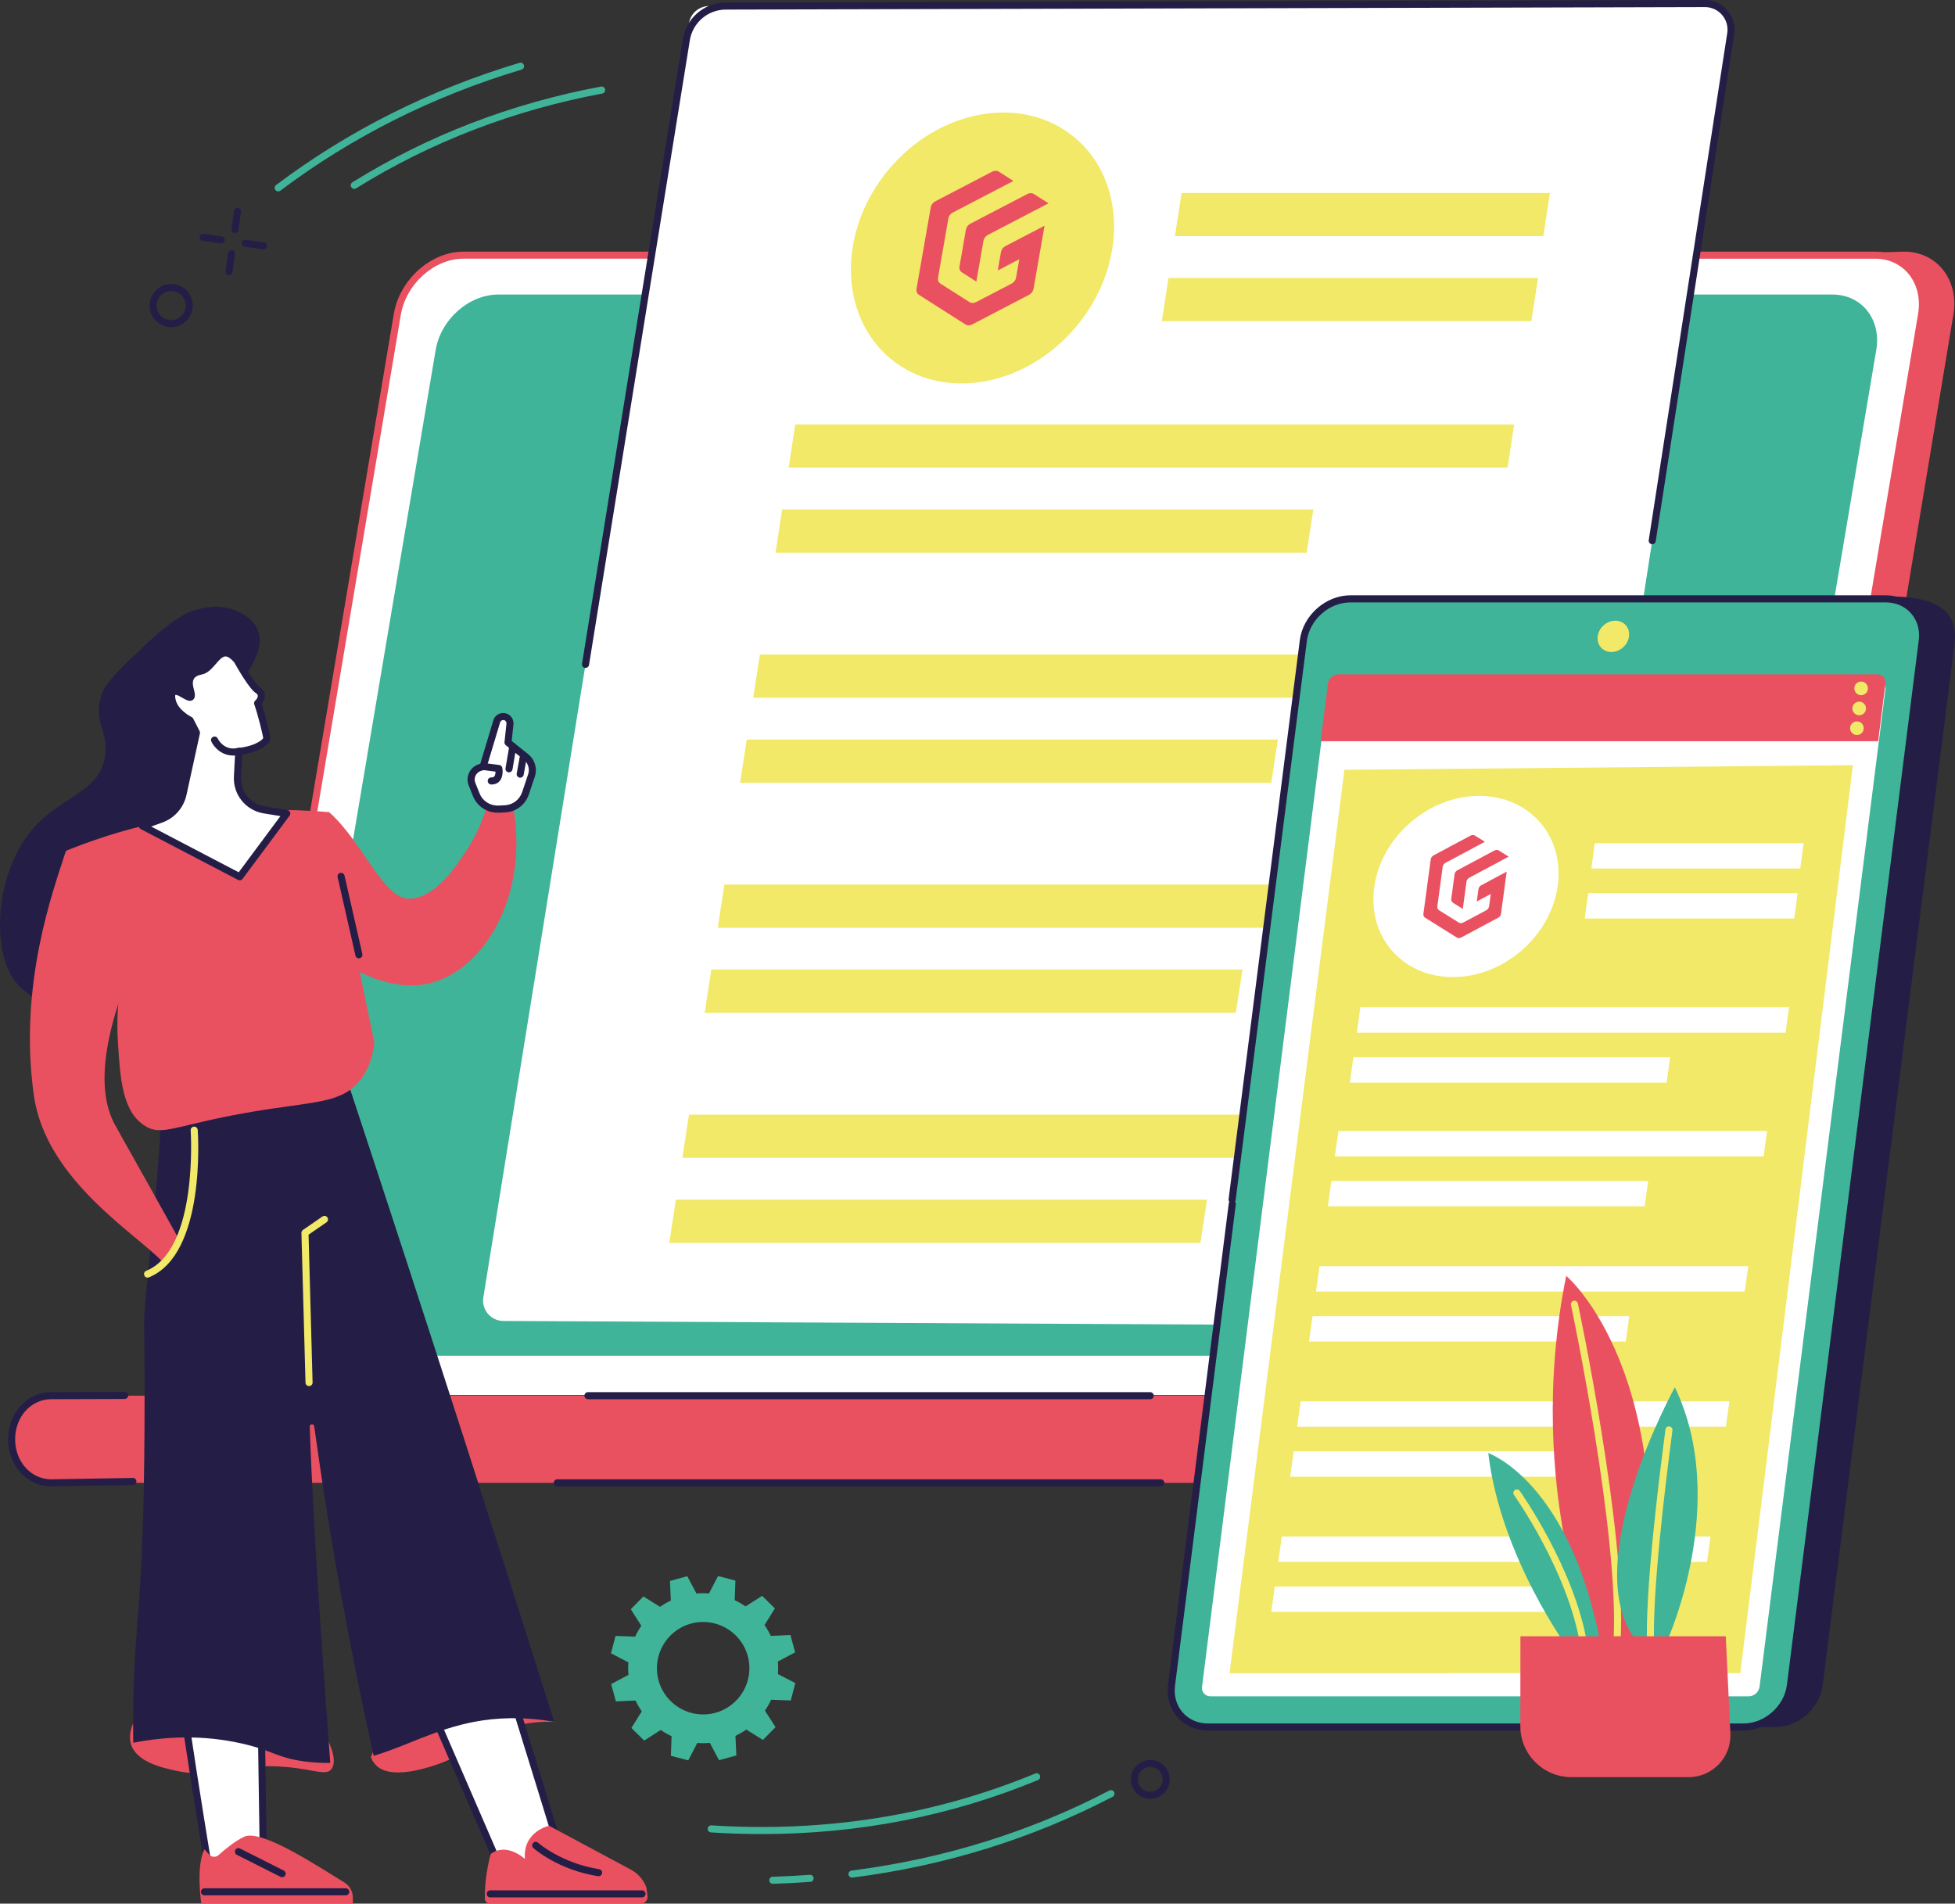 <?xml version="1.0" encoding="UTF-8"?>
<svg id="Ebene_1" data-name="Ebene 1" xmlns="http://www.w3.org/2000/svg" viewBox="0 0 829.28 807.56">
  <rect x="0" y="0" width="829.28" height="807.56" fill="#333333" stroke="none"/>
  <defs>
    <style>
      .cls-1 {
        fill: #3fb498;
      }

      .cls-1, .cls-2, .cls-3, .cls-4, .cls-5 {
        stroke-width: 0px;
      }

      .cls-2 {
        fill: #241e46;
      }

      .cls-3 {
        fill: #f1e967;
      }

      .cls-4 {
        fill: #fff;
      }

      .cls-5 {
        fill: #ea5160;
      }
    </style>
  </defs>
  <g id="Corporate_literature" data-name="Corporate literature">
    <g>
      <g>
        <path class="cls-5" d="M570.63,573.21c-13.82-11.91-28.33-23.02-43.19-33.61-30.16-21.5-61.94-40.72-94.07-59.35-16.9-9.8-34.44-18.66-51.76-27.78-17.42-9.17-34.9-18.26-52.37-27.34-15.97-8.3-31.94-16.6-47.88-24.95-36.23-129.23-75.58-275.74-67.77-275.74l594.09-17.69c13.98,0,23.37,12,20.91,26.76l-71.99,433.08c-2.45,14.75-15.83,26.76-29.81,26.76h-132.21c-7.79-6.93-16.06-13.33-23.95-20.13Z"/>
        <path class="cls-4" d="M196.63,108.25h598.73c13.21,0,22.05,11.3,19.73,25.24l-71.99,433.08c-2.32,13.94-14.91,25.24-28.12,25.24H116.24c-13.21,0-22.05-11.3-19.73-25.24l71.99-433.08c2.32-13.94,14.91-25.24,28.12-25.24Z"/>
        <path class="cls-5" d="M118.4,432.98c-.08,0-.17,0-.25-.02-.82-.14-1.37-.91-1.23-1.73l50.11-297.98c2.43-14.61,15.71-26.5,29.6-26.5h598.73c6.54,0,12.35,2.6,16.35,7.33,4.32,5.09,6.09,12.26,4.86,19.66l-30.7,182.98c-.14.82-.92,1.37-1.73,1.23-.82-.14-1.37-.91-1.23-1.73l30.7-182.98c1.1-6.62-.39-12.74-4.19-17.23-3.43-4.04-8.42-6.27-14.06-6.27H196.63c-12.49,0-24.45,10.76-26.64,23.99l-50.11,297.98c-.12.73-.76,1.25-1.48,1.25Z"/>
      </g>
      <path class="cls-5" d="M21.75,592.08h696.3c9.28,0,16.83,8.09,16.83,18.49s-7.55,18.49-16.83,18.49H21.75c-9.29,0-16.83-8.07-16.83-18.49s7.53-18.49,16.83-18.49Z"/>
      <path class="cls-2" d="M487.9,593.58h-238.5c-.83,0-1.5-.67-1.5-1.5s.67-1.5,1.5-1.5h238.5c.83,0,1.5.67,1.5,1.5s-.67,1.5-1.5,1.5Z"/>
      <path class="cls-2" d="M21.78,630.55c-10.3,0-18.35-8.78-18.35-19.99s8.05-19.99,18.33-19.99l31.13-.1h0c.83,0,1.5.67,1.5,1.5,0,.83-.67,1.5-1.5,1.5l-31.14.1c-8.6,0-15.33,7.46-15.33,16.99s6.73,16.99,15.33,16.99l34.61-.58c.84-.01,1.51.65,1.52,1.48s-.65,1.51-1.48,1.52l-34.64.58Z"/>
      <path class="cls-2" d="M492.39,630.55H236.39c-.83,0-1.5-.67-1.5-1.5s.67-1.5,1.5-1.5h256c.83,0,1.5.67,1.5,1.5s-.67,1.5-1.5,1.5Z"/>
      <path class="cls-1" d="M211.39,124.95h565.85c12.49,0,20.84,10.52,18.65,23.5l-68.04,403.18c-2.19,12.98-14.09,23.5-26.58,23.5H135.42c-12.49,0-20.84-10.52-18.65-23.5l68.04-403.18c2.19-12.98,14.09-23.5,26.58-23.5Z"/>
      <g>
        <path class="cls-4" d="M641.82,562.55l-428.31-2.17c-5.3-.03-9.33-4.78-8.48-10.01L292.26,9.84c.67-4.18,4.27-7.25,8.5-7.26l425.26-1.09c5.3-.01,9.37,4.71,8.56,9.96l-84.18,543.79c-.65,4.23-4.3,7.34-8.58,7.31Z"/>
        <g>
          <g>
            <polygon class="cls-3" points="639.48 198.38 334.53 198.38 337.35 180.05 642.3 180.05 639.48 198.38"/>
            <polygon class="cls-3" points="554.27 234.45 328.97 234.45 331.79 216.13 557.09 216.13 554.27 234.45"/>
          </g>
          <g>
            <polygon class="cls-3" points="654.63 100.18 498.39 100.18 501.22 81.86 657.45 81.86 654.63 100.18"/>
            <polygon class="cls-3" points="649.58 136.25 492.84 136.25 495.66 117.93 652.4 117.93 649.58 136.25"/>
          </g>
          <g>
            <polygon class="cls-3" points="624.45 295.98 319.5 295.98 322.32 277.66 627.27 277.66 624.45 295.98"/>
            <polygon class="cls-3" points="539.24 332.05 313.94 332.05 316.76 313.73 542.06 313.73 539.24 332.05"/>
          </g>
          <g>
            <polygon class="cls-3" points="609.42 393.58 304.47 393.58 307.29 375.26 612.24 375.26 609.42 393.58"/>
            <polygon class="cls-3" points="524.21 429.65 298.91 429.65 301.73 411.33 527.03 411.33 524.21 429.65"/>
          </g>
          <g>
            <polygon class="cls-3" points="594.39 491.18 289.44 491.18 292.26 472.86 597.21 472.86 594.39 491.18"/>
            <polygon class="cls-3" points="509.18 527.26 283.88 527.26 286.7 508.93 512 508.93 509.18 527.26"/>
          </g>
          <ellipse class="cls-3" cx="416.76" cy="105.23" rx="61.04" ry="51.88" transform="translate(69.18 358.1) rotate(-50.21)"/>
          <g>
            <path class="cls-5" d="M423.26,114.72l9.1-4.74-1.37,7.83c-.18,1.03-.9,1.98-1.88,2.49l-15.02,7.83c-.99.52-2.09.52-2.9,0l-12.29-7.83c-.81-.52-1.19-1.47-1.01-2.49l4.39-25.15c.18-1.03.9-1.98,1.88-2.49l25.71-13.4-6.15-3.93c-.81-.52-1.91-.52-2.9,0l-24.13,12.59c-.99.52-1.7,1.47-1.88,2.49l-6.05,34.65c-.18,1.03.21,1.98,1.01,2.49l19.73,12.57c.81.52,1.91.52,2.9,0l24.12-12.57c.99-.52,1.7-1.47,1.88-2.49l4.68-26.82-16.61,8.66c-.99.52-1.7,1.47-1.88,2.49l-1.37,7.83h0Z"/>
            <path class="cls-5" d="M438.63,82.33c-.81-.52-1.91-.52-2.9,0l-24.12,12.57c-.99.52-1.7,1.47-1.88,2.49l-2.73,15.66c-.18,1.03.21,1.98,1.01,2.49l6.14,3.92,3.02-17.32c.18-1.03.9-1.98,1.88-2.49l25.71-13.4-6.14-3.91h0Z"/>
          </g>
        </g>
        <path class="cls-2" d="M248.36,283.35c-.08,0-.16,0-.24-.02-.82-.13-1.37-.9-1.24-1.72L289.64,16.64c1.45-9.01,9.13-15.56,18.25-15.58l415.28-1.06c3.64,0,7.17,1.59,9.57,4.38,2.4,2.79,3.45,6.48,2.89,10.12l-33.3,215.11c-.13.82-.89,1.38-1.71,1.25-.82-.13-1.38-.89-1.25-1.71l33.3-215.11c.43-2.77-.37-5.58-2.2-7.7-1.82-2.12-4.47-3.33-7.26-3.33h-.02l-415.28,1.06c-7.65.02-14.08,5.51-15.3,13.06l-42.76,264.96c-.12.74-.76,1.26-1.48,1.26Z"/>
      </g>
    </g>
    <g>
      <g>
        <path class="cls-2" d="M753.19,732.64h-227.09c-9.79,0-16.72-7.91-15.48-17.66l55.92-441.74c1.23-9.75,10.17-17.66,19.95-17.66l215.69-2.52c24.76,0,28.12,10.43,26.88,20.18l-55.92,441.74c-1.23,9.75-10.17,17.66-19.95,17.66Z"/>
        <path class="cls-1" d="M739.52,732.64h-227.09c-9.79,0-16.72-7.93-15.48-17.72l55.92-443.15c1.23-9.79,10.17-17.72,19.95-17.72h227.09c9.79,0,16.72,7.93,15.48,17.72l-55.92,443.15c-1.23,9.79-10.17,17.72-19.95,17.72Z"/>
        <path class="cls-3" d="M683.52,276.59c-3.67,0-6.26-2.97-5.8-6.64.46-3.67,3.81-6.64,7.48-6.64s6.26,2.97,5.8,6.64-3.81,6.64-7.48,6.64Z"/>
      </g>
      <path class="cls-4" d="M509.89,715.53l53.39-423.13c.29-2.26,2.35-4.09,4.61-4.09h228.31c2.26,0,3.86,1.83,3.57,4.09l-53.39,423.13c-.29,2.26-2.35,4.09-4.61,4.09h-228.31c-2.26,0-3.86-1.83-3.57-4.09Z"/>
      <path class="cls-5" d="M796.68,314.43l3.09-24.39c.29-2.26-1.32-3.98-3.57-3.98h-228.31c-2.26,0-4.32,1.72-4.61,3.98l-3.09,24.39h236.49Z"/>
      <g>
        <path class="cls-3" d="M792.35,292.02c0,1.59-1.29,2.89-2.89,2.89s-2.89-1.29-2.89-2.89,1.29-2.89,2.89-2.89,2.89,1.29,2.89,2.89Z"/>
        <path class="cls-3" d="M791.53,300.54c0,1.59-1.29,2.89-2.89,2.89s-2.89-1.29-2.89-2.89,1.29-2.89,2.89-2.89,2.89,1.29,2.89,2.89Z"/>
        <circle class="cls-3" cx="787.68" cy="308.92" r="2.89"/>
      </g>
      <g>
        <polygon class="cls-3" points="738.2 709.78 521.55 709.83 570.28 326.57 785.97 324.61 738.2 709.78"/>
        <g>
          <g>
            <polygon class="cls-4" points="748.09 490.56 566.22 490.56 567.72 479.79 749.59 479.79 748.09 490.56"/>
            <polygon class="cls-4" points="697.63 511.75 563.26 511.75 564.76 500.99 699.13 500.99 697.63 511.75"/>
          </g>
          <g>
            <polygon class="cls-4" points="763.63 368.45 675.04 368.45 676.47 357.69 765.06 357.69 763.63 368.45"/>
            <polygon class="cls-4" points="761.1 389.65 672.23 389.65 673.66 378.88 762.53 378.88 761.1 389.65"/>
          </g>
          <g>
            <polygon class="cls-4" points="740.08 547.91 558.21 547.91 559.71 537.14 741.59 537.14 740.08 547.91"/>
            <polygon class="cls-4" points="689.62 569.1 555.25 569.1 556.76 558.34 691.13 558.34 689.62 569.1"/>
          </g>
          <g>
            <polygon class="cls-4" points="732.08 605.26 550.21 605.26 551.71 594.49 733.58 594.49 732.08 605.26"/>
            <polygon class="cls-4" points="681.62 626.45 547.25 626.45 548.75 615.69 683.12 615.69 681.62 626.45"/>
          </g>
          <g>
            <polygon class="cls-4" points="757.41 438.08 575.54 438.08 577.04 427.31 758.91 427.31 757.41 438.08"/>
            <polygon class="cls-4" points="706.95 459.28 572.58 459.28 574.08 448.51 708.45 448.51 706.95 459.28"/>
          </g>
          <g>
            <polygon class="cls-4" points="724.08 662.61 542.2 662.61 543.71 651.84 725.58 651.84 724.08 662.61"/>
            <polygon class="cls-4" points="673.61 683.8 539.24 683.8 540.75 673.04 675.12 673.04 673.61 683.8"/>
          </g>
          <ellipse class="cls-4" cx="621.85" cy="376.09" rx="41.56" ry="35.96" transform="translate(-95.01 495.45) rotate(-40.62)"/>
          <g>
            <path class="cls-5" d="M626.43,382.42l5.92-3.16-.71,5.22c-.09.69-.55,1.32-1.18,1.66l-9.76,5.22c-.64.34-1.37.34-1.92,0l-8.35-5.22c-.55-.34-.83-.98-.73-1.66l2.27-16.78c.09-.69.55-1.32,1.18-1.66l16.71-8.94-4.18-2.62c-.55-.34-1.28-.34-1.92,0l-15.68,8.4c-.64.34-1.09.98-1.18,1.66l-3.12,23.11c-.09.69.19,1.32.73,1.66l13.41,8.39c.55.34,1.28.34,1.92,0l15.68-8.39c.64-.34,1.09-.98,1.18-1.66l2.42-17.89-10.8,5.78c-.64.34-1.09.98-1.18,1.66l-.71,5.22h0Z"/>
            <path class="cls-5" d="M635.79,360.81c-.55-.34-1.28-.34-1.92,0l-15.68,8.39c-.64.34-1.09.98-1.18,1.66l-1.41,10.45c-.09.69.19,1.32.73,1.66l4.17,2.61,1.56-11.56c.09-.69.55-1.32,1.18-1.66l16.71-8.94-4.17-2.61h0Z"/>
          </g>
        </g>
      </g>
      <path class="cls-2" d="M739.52,734.14h-227.09c-5.14,0-9.74-2.01-12.96-5.65-3.25-3.68-4.67-8.57-4.02-13.76l25.77-204.2c.03-.25.12-.47.25-.67-.25-.31-.37-.71-.32-1.13l30.21-237.16c1.33-10.49,10.94-19.03,21.44-19.03h227.09c5.14,0,9.74,2.01,12.96,5.65,3.25,3.68,4.67,8.57,4.02,13.76l-55.92,443.15c-1.33,10.49-10.94,19.03-21.44,19.03ZM523.88,509.78c.25.31.37.71.32,1.13l-25.77,204.2c-.55,4.33.62,8.37,3.29,11.4,2.63,2.99,6.44,4.63,10.71,4.63h227.09c9.04,0,17.33-7.36,18.47-16.41l55.92-443.15c.55-4.33-.62-8.37-3.29-11.4-2.63-2.99-6.44-4.63-10.71-4.63h-227.09c-9.04,0-17.33,7.36-18.47,16.41l-30.21,237.16c-.03.25-.12.47-.25.66Z"/>
    </g>
    <path class="cls-1" d="M337.29,700.95l-2.01-7.35-8.31.38c-.77-1.62-1.66-3.15-2.67-4.59l4.4-7.05-5.42-5.36-7.01,4.49c-1.46-1-3-1.88-4.61-2.63l.29-8.32-7.37-1.93-3.83,7.38c-1.75-.14-3.52-.12-5.31.04l-3.91-7.35-7.35,2.01.38,8.31c-1.62.77-3.15,1.66-4.59,2.67l-7.05-4.4-5.36,5.42,4.49,7.01c-1,1.46-1.88,3-2.63,4.61l-8.32-.29-1.93,7.37,7.38,3.83c-.14,1.75-.12,3.52.04,5.31l-7.35,3.91,2.01,7.35,8.31-.38c.77,1.62,1.66,3.15,2.67,4.59l-4.4,7.05,5.42,5.36,7.01-4.49c1.46,1,3,1.88,4.61,2.63l-.29,8.32,7.37,1.93,3.83-7.38c1.75.14,3.52.12,5.31-.04l3.91,7.35,7.35-2.01-.38-8.31c1.62-.77,3.15-1.66,4.59-2.67l7.05,4.4,5.36-5.42-4.49-7.01c1-1.46,1.88-3,2.63-4.61l8.32.29,1.93-7.37-7.38-3.83c.14-1.75.12-3.52-.04-5.31l7.35-3.91ZM303.45,726.61c-10.45,2.86-21.24-3.29-24.1-13.74s3.29-21.24,13.74-24.1c10.45-2.86,21.24,3.29,24.1,13.74,2.86,10.45-3.29,21.24-13.74,24.1Z"/>
    <g>
      <g>
        <path class="cls-5" d="M678.08,703.17s-32.17-70.51-13.72-161.93c0,0,49.86,41.78,31.88,161.93h-18.17Z"/>
        <path class="cls-3" d="M685.95,697.31s-.05,0-.08,0c-.83-.04-1.46-.75-1.42-1.58,2.46-45.01-17.85-141.16-18.06-142.13-.17-.81.34-1.61,1.15-1.78.81-.17,1.61.34,1.78,1.16.21.97,20.6,97.51,18.12,142.92-.04.8-.71,1.42-1.5,1.42Z"/>
      </g>
      <g>
        <path class="cls-1" d="M710.45,588.52s-41.45,74.89-16.52,107.29h13.34s26.65-58.54,3.18-107.29Z"/>
        <path class="cls-3" d="M700.16,699.3c-.8,0-1.47-.63-1.5-1.44-.85-21.88,4.52-66.68,7.8-91.44.11-.82.86-1.4,1.68-1.29.82.11,1.4.86,1.29,1.68-3.27,24.67-8.62,69.28-7.78,90.93.03.83-.61,1.52-1.44,1.56-.02,0-.04,0-.06,0Z"/>
      </g>
      <g>
        <path class="cls-1" d="M631.31,616.44s35.31,12.05,48.09,83.37h-13.89s-28.98-39.17-34.21-83.37Z"/>
        <path class="cls-3" d="M671.82,699.3c-.72,0-1.36-.52-1.48-1.26-5.23-31.62-27.9-63.51-28.13-63.83-.48-.67-.33-1.61.34-2.09.67-.48,1.61-.33,2.09.34.23.32,23.3,32.77,28.65,65.09.14.82-.42,1.59-1.23,1.72-.08.01-.17.02-.25.02Z"/>
      </g>
      <path class="cls-5" d="M644.94,694.15h87.11l1.95,41.2c.48,10.1-7.58,18.55-17.7,18.55h-49.75c-11.97,0-21.66-9.71-21.65-21.67l.04-38.09Z"/>
    </g>
    <g>
      <g>
        <path class="cls-2" d="M99.68,98.86c-.07,0-.14,0-.21-.01-.82-.12-1.39-.87-1.28-1.69l1.08-7.68c.12-.82.88-1.39,1.69-1.28.82.12,1.39.87,1.28,1.69l-1.08,7.68c-.11.75-.75,1.29-1.48,1.29Z"/>
        <path class="cls-2" d="M97.16,116.76c-.07,0-.14,0-.21-.01-.82-.12-1.39-.87-1.28-1.69l1.08-7.68c.12-.82.88-1.39,1.69-1.28.82.12,1.39.87,1.28,1.69l-1.08,7.68c-.11.75-.75,1.29-1.48,1.29Z"/>
        <path class="cls-2" d="M93.85,103.25c-.07,0-.14,0-.21-.01l-7.68-1.08c-.82-.12-1.39-.87-1.28-1.69.12-.82.88-1.39,1.69-1.28l7.68,1.08c.82.12,1.39.87,1.28,1.69-.11.75-.75,1.29-1.48,1.29Z"/>
        <path class="cls-2" d="M111.75,105.77c-.07,0-.14,0-.21-.01l-7.68-1.08c-.82-.12-1.39-.87-1.28-1.69.12-.82.88-1.39,1.69-1.28l7.68,1.08c.82.12,1.39.87,1.28,1.69-.11.75-.75,1.29-1.48,1.29Z"/>
      </g>
      <g>
        <path class="cls-1" d="M361.4,796.53c-.74,0-1.39-.55-1.49-1.31-.1-.82.48-1.57,1.3-1.68,38.86-4.94,75.65-16.37,109.35-33.96.73-.38,1.64-.1,2.02.64.38.73.1,1.64-.64,2.02-34.01,17.75-71.14,29.29-110.36,34.27-.06,0-.13.01-.19.01Z"/>
        <path class="cls-1" d="M327.81,799.16c-.81,0-1.47-.64-1.5-1.45-.02-.83.63-1.52,1.45-1.55,5.24-.16,10.54-.44,15.75-.83.83-.06,1.55.56,1.61,1.38.06.83-.56,1.55-1.38,1.61-5.26.4-10.6.68-15.88.84-.02,0-.03,0-.05,0Z"/>
        <path class="cls-1" d="M323.12,778.05c-7.13,0-14.31-.23-21.54-.7-.83-.05-1.45-.77-1.4-1.59.05-.83.77-1.45,1.59-1.4,48.39,3.11,94.61-4.3,137.38-22,.77-.32,1.64.05,1.96.81.32.77-.05,1.64-.81,1.96-36.81,15.24-76.14,22.92-117.18,22.92Z"/>
        <path class="cls-2" d="M487.94,763.1c-.38,0-.76-.03-1.14-.08-2.18-.3-4.12-1.44-5.45-3.2-1.33-1.76-1.89-3.93-1.59-6.11.3-2.18,1.44-4.12,3.2-5.45,1.76-1.33,3.93-1.9,6.11-1.59,2.18.3,4.12,1.44,5.45,3.2,1.33,1.76,1.89,3.93,1.59,6.11-.57,4.12-4.12,7.12-8.17,7.12ZM487.92,749.59c-1.14,0-2.24.37-3.16,1.06-1.12.85-1.84,2.08-2.04,3.47-.19,1.39.17,2.77,1.01,3.89.85,1.12,2.08,1.84,3.47,2.04,2.88.4,5.53-1.61,5.93-4.48.19-1.39-.17-2.77-1.01-3.89-.85-1.12-2.08-1.84-3.47-2.04-.25-.03-.49-.05-.74-.05Z"/>
      </g>
      <g>
        <path class="cls-1" d="M118,81.2c-.46,0-.9-.21-1.2-.6-.5-.66-.37-1.6.3-2.1,30.65-23.08,65.4-40.52,103.27-51.85.79-.24,1.63.21,1.87,1.01.24.79-.21,1.63-1.01,1.87-37.53,11.23-71.96,28.51-102.33,51.37-.27.2-.59.3-.9.3Z"/>
        <path class="cls-1" d="M150.27,80.12c-.5,0-.99-.25-1.27-.71-.44-.7-.22-1.63.48-2.07,31.84-19.81,67.31-33.48,105.44-40.61.82-.15,1.6.38,1.75,1.2.15.81-.38,1.6-1.2,1.75-37.76,7.07-72.89,20.6-104.41,40.21-.25.15-.52.23-.79.23Z"/>
      </g>
      <path class="cls-2" d="M72.6,138.79c-1.14,0-2.29-.21-3.41-.66-4.69-1.89-6.97-7.24-5.09-11.93.91-2.27,2.66-4.05,4.91-5.01,2.25-.96,4.75-.99,7.02-.07,4.69,1.89,6.97,7.24,5.09,11.93-1.44,3.57-4.89,5.75-8.52,5.75ZM66.88,127.31c-1.27,3.16.27,6.76,3.42,8.03,1.53.61,3.21.6,4.72-.05,1.52-.65,2.69-1.84,3.31-3.37,1.27-3.16-.27-6.76-3.42-8.03-1.53-.62-3.21-.6-4.72.05-1.52.65-2.69,1.84-3.31,3.37Z"/>
    </g>
    <g>
      <path class="cls-2" d="M95.98,417c-.61,1.63-1.47,3.14-2.67,4.48-3.06,3.41-7.69,4.87-12.09,6.19-3.63,1.08-7.32,2.18-11.11,2.21-7.5.06-14.5-4.03-21.98-4.39-5.07-.24-10.04,1.23-15.05,2.08-9.45,1.61-17.01-2.21-24.03-8.39-12.44-10.96-11.78-41.75.26-61.26,12.72-20.62,32.53-19.53,35.28-37.22,1.58-10.17-5.12-14.41-1.74-25.26,1.77-5.67,6.89-10.55,17.13-20.32,14.04-13.38,19.91-15.42,21.95-16.05,3.45-1.08,10.44-3.16,17.86-.12,2.23.91,7.7,3.16,9.69,8.62,2.09,5.73-.96,11.45-2.62,14.55-3.71,6.95-8.43,8.83-11.09,12.09-11.91,14.62,10.54,35.32,5.2,68.36-1.15,7.09-3.98,13.52-5.82,20.4-2.39,8.94,1.33,11.25,1.93,19.28.37,4.91.59,10.27-1.08,14.75Z"/>
      <g>
        <path class="cls-5" d="M162.9,733.1l-5.57,12.16c.25,1.03.82,2.05,1.93,3.32,5.91,6.74,21.92,1.37,25.75.08,14.07-4.72,15.85-10.56,28.51-15.02,8.7-3.07,16.52-3.37,21.59-3.19-.6-1.24-1.64-3.19-3.57-4.92-2.73-2.46-7.37-4.93-14.97-4.95-15.2-.04-53.68,12.51-53.68,12.51Z"/>
        <g>
          <g>
            <path class="cls-4" d="M211.02,789.84s25.83,9.93,25.8-7c0-.55-21.22-69.04-21.22-69.04l-30.4,16.44,25.83,59.59Z"/>
            <path class="cls-2" d="M225.43,794.23c-7.08,0-14.51-2.81-14.95-2.98-.38-.14-.68-.43-.84-.8l-25.83-59.59c-.31-.71-.02-1.55.66-1.92l30.4-16.44c.39-.21.86-.24,1.28-.07.42.17.73.52.87.95,21.29,68.7,21.29,69.19,21.29,69.48,0,4.16-1.41,7.25-4.22,9.19-2.37,1.63-5.48,2.2-8.66,2.2ZM212.13,788.65c2.76.97,14.65,4.77,20.26.9,1.94-1.33,2.89-3.47,2.92-6.54-.83-3.07-14.62-47.66-20.62-67.02l-27.59,14.92,25.02,57.74Z"/>
          </g>
          <g>
            <path class="cls-5" d="M207.83,807.56h64c1.73,0,3.06-1.52,2.84-3.23l-.48-3.64c-1.2-3.23-3.54-5.91-6.58-7.54l-34.71-18.62s-11.2,2.37-10.23,14.11c0,0-7.54-7.24-14.49-2.17,0,0-2.71,9.02-2.49,19,.03,1.16.98,2.09,2.14,2.09Z"/>
            <path class="cls-2" d="M253.93,795.94c-.08,0-.16,0-.23-.02-16.97-2.67-27.05-11.58-27.47-11.96-.62-.55-.67-1.5-.11-2.12.55-.62,1.5-.67,2.12-.12.1.09,9.88,8.7,25.93,11.23.82.13,1.38.9,1.25,1.71-.12.74-.75,1.27-1.48,1.27Z"/>
            <path class="cls-2" d="M272.32,804.92h-64.37c-.83,0-1.5-.67-1.5-1.5s.67-1.5,1.5-1.5h64.37c.83,0,1.5.67,1.5,1.5s-.67,1.5-1.5,1.5Z"/>
          </g>
        </g>
        <path class="cls-5" d="M74.52,751.16c-5.65-1.25-16.5-3.65-18.89-11.06-1.82-5.61,2.07-11.45,2.95-12.78,10.93-16.42,47.15-21.06,67.66-4.99,10.82,8.48,18.14,23.42,14.32,28.19-2.33,2.9-7.23.12-19.22-.93-22.38-1.97-28.1,5.7-46.82,1.56Z"/>
        <g>
          <path class="cls-4" d="M77.66,720.59c-.9.57,10.79,71.85,10.79,71.85l23.36,2.85-1.03-68.67-33.12-6.02Z"/>
          <path class="cls-2" d="M111.81,796.79c-.06,0-.12,0-.18-.01l-23.36-2.85c-.66-.08-1.19-.59-1.3-1.25-.03-.18-2.96-18.03-5.74-35.72-5.77-36.76-5.53-36.91-4.38-37.64.32-.2.7-.28,1.07-.21l33.12,6.02c.7.13,1.22.74,1.23,1.45l1.03,68.67c0,.43-.17.85-.5,1.14-.28.25-.63.38-1,.38ZM89.75,791.09l20.53,2.5-.98-65.72-30.09-5.47c.81,8.1,6.48,43.89,10.55,68.69Z"/>
        </g>
        <g>
          <path class="cls-5" d="M149.66,807.56h-64.28s-2.37-15.95,1.34-23.05l2,2.25c1.04,1.16,2.82,1.26,3.98.21,2.56-2.3,7.04-6.04,10.92-7.81,7.52-3.43,32.72,13.59,42.37,19.36,2.29,1.37,3.68,3.83,3.68,6.49v2.54Z"/>
          <path class="cls-2" d="M146.66,804.05h-59.93c-.83,0-1.5-.67-1.5-1.5s.67-1.5,1.5-1.5h59.93c.83,0,1.5.67,1.5,1.5s-.67,1.5-1.5,1.5Z"/>
          <path class="cls-2" d="M119.68,796.37c-.23,0-.46-.05-.67-.16l-18.54-9.35c-.74-.37-1.04-1.28-.66-2.02.37-.74,1.28-1.04,2.02-.66l18.54,9.35c.74.37,1.04,1.28.66,2.02-.26.52-.79.82-1.34.82Z"/>
        </g>
        <path class="cls-2" d="M235.11,730.45c-12.36-39.2-24.83-78.37-37.42-117.51-16.97-52.75-34.15-105.43-51.53-158.04-27,3.17-87.29-17.32-80.99,9.5,3.12,13.3,2.83,16.23,2.5,21.18-2.61,38.66-6.66,66.29-6.53,75.96.12,8.57.45,34.32-.13,69.53-.09,5.75-.25,11.88-.52,19.27-1.32,37.21-3.81,46.28-4.01,76.58-.03,4.26,0,8.38.04,12.4,13.74-2.69,29.43-3.44,46.08.32,13.16,2.97,14.65,5.99,26.5,7.59,3.89.53,7.54.71,11,.63-6.05-80.54-8.05-122.47-8.71-142.67-.04-1.2,1.72-1.35,1.89-.16,3.28,23.73,7.17,48.27,11.79,73.55,4.17,22.86,8.69,44.94,13.45,66.27,14.02-4.14,26.32-11.4,43.07-14.49,8.74-1.61,19.91-2.3,33.53.08Z"/>
        <path class="cls-3" d="M131.09,588.02c-.81,0-1.48-.65-1.5-1.46l-1.73-63.51c-.01-.51.23-.99.65-1.28l8.27-5.7c.68-.47,1.62-.3,2.09.38.47.68.3,1.62-.38,2.09l-7.6,5.24,1.7,62.7c.02.83-.63,1.52-1.46,1.54-.01,0-.03,0-.04,0Z"/>
      </g>
      <path class="cls-5" d="M61.18,398.28c-11.07-12.45-22.14-24.9-33.21-37.35-5.19,16.37-20.26,56.28-13.61,103.72,5.09,36.29,44.33,59.22,54.93,71.02,2.61-2.93,4.79-6.33,6.6-9.97-3.09-5.57-7.73-13.91-13.4-24.04-10.85-19.41-13.01-23.11-13.92-24.85-6.28-11.95-8.04-34.03,12.61-78.52Z"/>
      <g>
        <path class="cls-5" d="M60.94,477.27c7.69,5.3,13.29-.09,45.88-5.61,26.69-4.52,37.92-3.45,45.83-13.3,4.36-5.43,5.7-11.68,6.14-16.14-2.86-13.57-5.67-27.28-8.43-41.13-3.79-19.06-7.37-37.92-10.77-56.55-18.96-1.65-35.1-.89-47.32.39-15.94,1.67-28.01,4.51-32.95,5.74-12.07,3.02-22.43,6.68-31.35,10.26,9.06,13.14,18.12,26.28,27.19,39.41-2.87,9.15-6.29,23.84-5.14,41.88.98,15.33,1.85,28.8,10.92,35.05Z"/>
        <g>
          <path class="cls-5" d="M206.63,341.44c-1.29,4.67-3.67,11.44-8.3,18.63-4.28,6.66-13.41,20.83-24.47,21.17-11.41.34-19.75-23.89-34.26-36.71-1.87,1.72-12.66,18.37-9.56,38.69,3.59,23.51,31.1,37.52,50.09,34.36,23.67-3.93,45.07-36.38,37.3-76.86l-10.8.72Z"/>
          <g>
            <g>
              <path class="cls-4" d="M204.95,325.16l5.76-19.15c.4-1.33,1.69-2.18,3.08-2.02,1.57.18,2.7,1.58,2.53,3.15l-.83,7.86,7.64,6.12c2.35,1.88,3.27,5.03,2.31,7.89l-2.54,7.55c-1.27,3.78-4.74,6.39-8.72,6.58l-2.68.13c-4.13.2-7.93-2.24-9.47-6.08l-1.81-4.52c-1.13-2.83.36-6.04,3.26-7l1.47-.49Z"/>
              <path class="cls-2" d="M211.02,344.76c-4.56,0-8.69-2.77-10.39-7.03l-1.81-4.52c-.7-1.76-.65-3.67.15-5.39.79-1.69,2.26-3,4.03-3.59l.73-.24,5.54-18.41c.61-2.03,2.57-3.32,4.68-3.08,2.37.27,4.1,2.42,3.85,4.8l-.74,7.04,7,5.61c2.83,2.27,3.95,6.1,2.8,9.54l-2.54,7.55c-1.48,4.4-5.44,7.38-10.07,7.6l-2.68.13c-.18,0-.36.01-.54.01ZM213.46,305.46c-.6,0-1.14.39-1.31.97l-5.76,19.15c-.14.47-.5.84-.96.99l-1.47.49c-1.01.33-1.81,1.05-2.26,2.01-.45.96-.48,2.03-.08,3.01l1.81,4.52c1.29,3.24,4.51,5.29,8,5.14l2.68-.13c3.4-.16,6.29-2.35,7.37-5.56l2.54-7.55c.76-2.25.02-4.75-1.83-6.24l-7.64-6.12c-.4-.32-.61-.82-.55-1.33l.83-7.85c.08-.74-.46-1.42-1.21-1.5-.05,0-.11,0-.16,0ZM204.95,325.16h0,0Z"/>
            </g>
            <g>
              <path class="cls-4" d="M204.95,325.16l6.63.85s.98,5.39-3.2,5.29l-3.44-6.13Z"/>
              <path class="cls-2" d="M208.5,332.8c-.05,0-.1,0-.15,0-.83-.02-1.48-.71-1.46-1.54.02-.83.66-1.5,1.54-1.46.78.02,1.07-.23,1.23-.41.4-.46.52-1.31.53-2.04l-5.42-.69c-.82-.1-1.4-.86-1.3-1.68.1-.82.86-1.4,1.68-1.3l6.63.84c.65.08,1.17.58,1.29,1.22.07.36.59,3.59-1.12,5.59-.58.68-1.64,1.47-3.43,1.47Z"/>
            </g>
            <g>
              <path class="cls-4" d="M217.53,316.64l-1.62,9.5,1.62-9.5Z"/>
              <path class="cls-2" d="M215.91,327.64c-.08,0-.17,0-.25-.02-.82-.14-1.37-.91-1.23-1.73l1.62-9.5c.14-.82.91-1.37,1.73-1.23.82.14,1.37.91,1.23,1.73l-1.62,9.5c-.12.73-.76,1.25-1.48,1.25Z"/>
            </g>
            <g>
              <path class="cls-4" d="M222.02,320.87l-1.36,7.55,1.36-7.55Z"/>
              <path class="cls-2" d="M220.66,329.92c-.09,0-.18,0-.27-.02-.81-.15-1.36-.93-1.21-1.74l1.36-7.55c.15-.81.93-1.36,1.74-1.21.82.15,1.36.93,1.21,1.74l-1.36,7.55c-.13.72-.76,1.23-1.47,1.23Z"/>
            </g>
          </g>
        </g>
        <path class="cls-2" d="M152.23,406.55c-.68,0-1.3-.47-1.46-1.17l-7.56-33.28c-.18-.81.32-1.61,1.13-1.8.81-.18,1.61.32,1.8,1.13l7.56,33.28c.18.81-.32,1.61-1.13,1.8-.11.03-.22.04-.33.04Z"/>
      </g>
      <path class="cls-3" d="M62.6,541.99c-.59,0-1.15-.35-1.39-.94-.31-.77.06-1.64.83-1.95,22.14-8.98,18.87-59.04,18.84-59.55-.06-.83.56-1.54,1.39-1.6.83-.05,1.54.57,1.6,1.39.15,2.15,3.45,52.75-20.7,62.54-.18.07-.38.11-.56.11Z"/>
      <g>
        <g>
          <path class="cls-4" d="M112.09,343.57c-6.84-1.12-11.74-7.19-11.38-14.1l.56-10.73c6.49-.51,11.89-3.59,11.87-5.64,0-1-2.39-10.75-3.88-14.78,1.26-1.02,2.78-3.83.08-5.56-2.71-1.72-8.79-12.69-8.79-12.69-7.5-8.71-9.67,3.56-15.28,4.59-3.88.71-5.99,3.07-4.52,8.13,1.47,5.07-1.32,2.52-4.18,1.08-2.86-1.44-4.8-.32-3.23,4.28,1.57,4.61,7.28,7.37,7.28,7.37l2.71,5.3-5.7,26.08c-1.08,4.93-4.63,8.96-9.39,10.65l-7.86,2.8,41.3,21.59,19.95-26.83-9.54-1.56Z"/>
          <path class="cls-2" d="M101.68,373.46c-.24,0-.47-.06-.69-.17l-41.3-21.59c-.53-.28-.84-.84-.8-1.43.04-.59.43-1.11.99-1.31l7.86-2.8c4.3-1.53,7.45-5.11,8.43-9.56l5.59-25.56-2.24-4.4c-1.49-.81-6.09-3.62-7.58-8-.99-2.92-.83-4.97.49-6.12.66-.58,2.17-1.34,4.84.01.54.27,1.08.58,1.59.88.19.11.4.23.62.35-.04-.16-.09-.35-.15-.56-.82-2.81-.68-5.13.4-6.87,1.01-1.63,2.79-2.69,5.29-3.15,1.49-.27,2.9-1.9,4.25-3.47,1.8-2.09,3.67-4.25,6.39-4.25h0c1.97,0,3.94,1.19,6.05,3.63.07.08.13.16.18.25,2.45,4.42,6.64,11.11,8.28,12.15,1.71,1.09,2.14,2.49,2.19,3.47.08,1.4-.54,2.76-1.35,3.73,1.43,4.28,3.64,13.09,3.65,14.38.03,3.25-6.04,6.22-11.94,7.01l-.49,9.45c-.32,6.15,4.03,11.54,10.12,12.54h0l9.54,1.56c.52.08.95.43,1.15.92.2.49.13,1.04-.19,1.46l-19.95,26.83c-.29.39-.74.6-1.2.6ZM64.12,350.63l37.13,19.41,17.71-23.83-7.11-1.16c-7.6-1.24-13.04-7.97-12.63-15.66l.56-10.73c.04-.75.63-1.36,1.38-1.42,6.34-.49,10.28-3.3,10.49-4.18-.08-.96-2.32-10.24-3.79-14.22-.22-.6-.04-1.28.46-1.68.53-.43,1.07-1.32,1.03-2.01-.02-.27-.12-.68-.81-1.12-2.82-1.79-8.01-10.92-9.22-13.09-1.43-1.64-2.67-2.47-3.67-2.47h0c-1.35,0-2.69,1.56-4.11,3.21-1.62,1.87-3.45,4-5.98,4.46-1.63.3-2.73.9-3.28,1.78-.62.99-.64,2.49-.07,4.46.52,1.78.83,3.56-.37,4.5-1.27.99-2.83.09-4.49-.86-.46-.27-.95-.55-1.44-.8-.96-.48-1.45-.45-1.54-.41.01,0-.35.65.4,2.87,1.12,3.29,5.08,5.81,6.51,6.5.29.14.53.38.68.67l2.71,5.3c.16.31.2.66.13,1l-5.7,26.08c-1.2,5.47-5.07,9.86-10.35,11.75l-4.62,1.65Z"/>
        </g>
        <path class="cls-2" d="M98.94,320.52c-5.09,0-8.24-3.68-9.29-5.94-.35-.75-.02-1.64.73-1.99.75-.35,1.64-.03,1.99.72.11.23,2.65,5.38,8.57,3.97.8-.19,1.61.31,1.81,1.11.19.81-.31,1.61-1.11,1.81-.95.22-1.84.33-2.68.33Z"/>
      </g>
    </g>
  </g>
</svg>